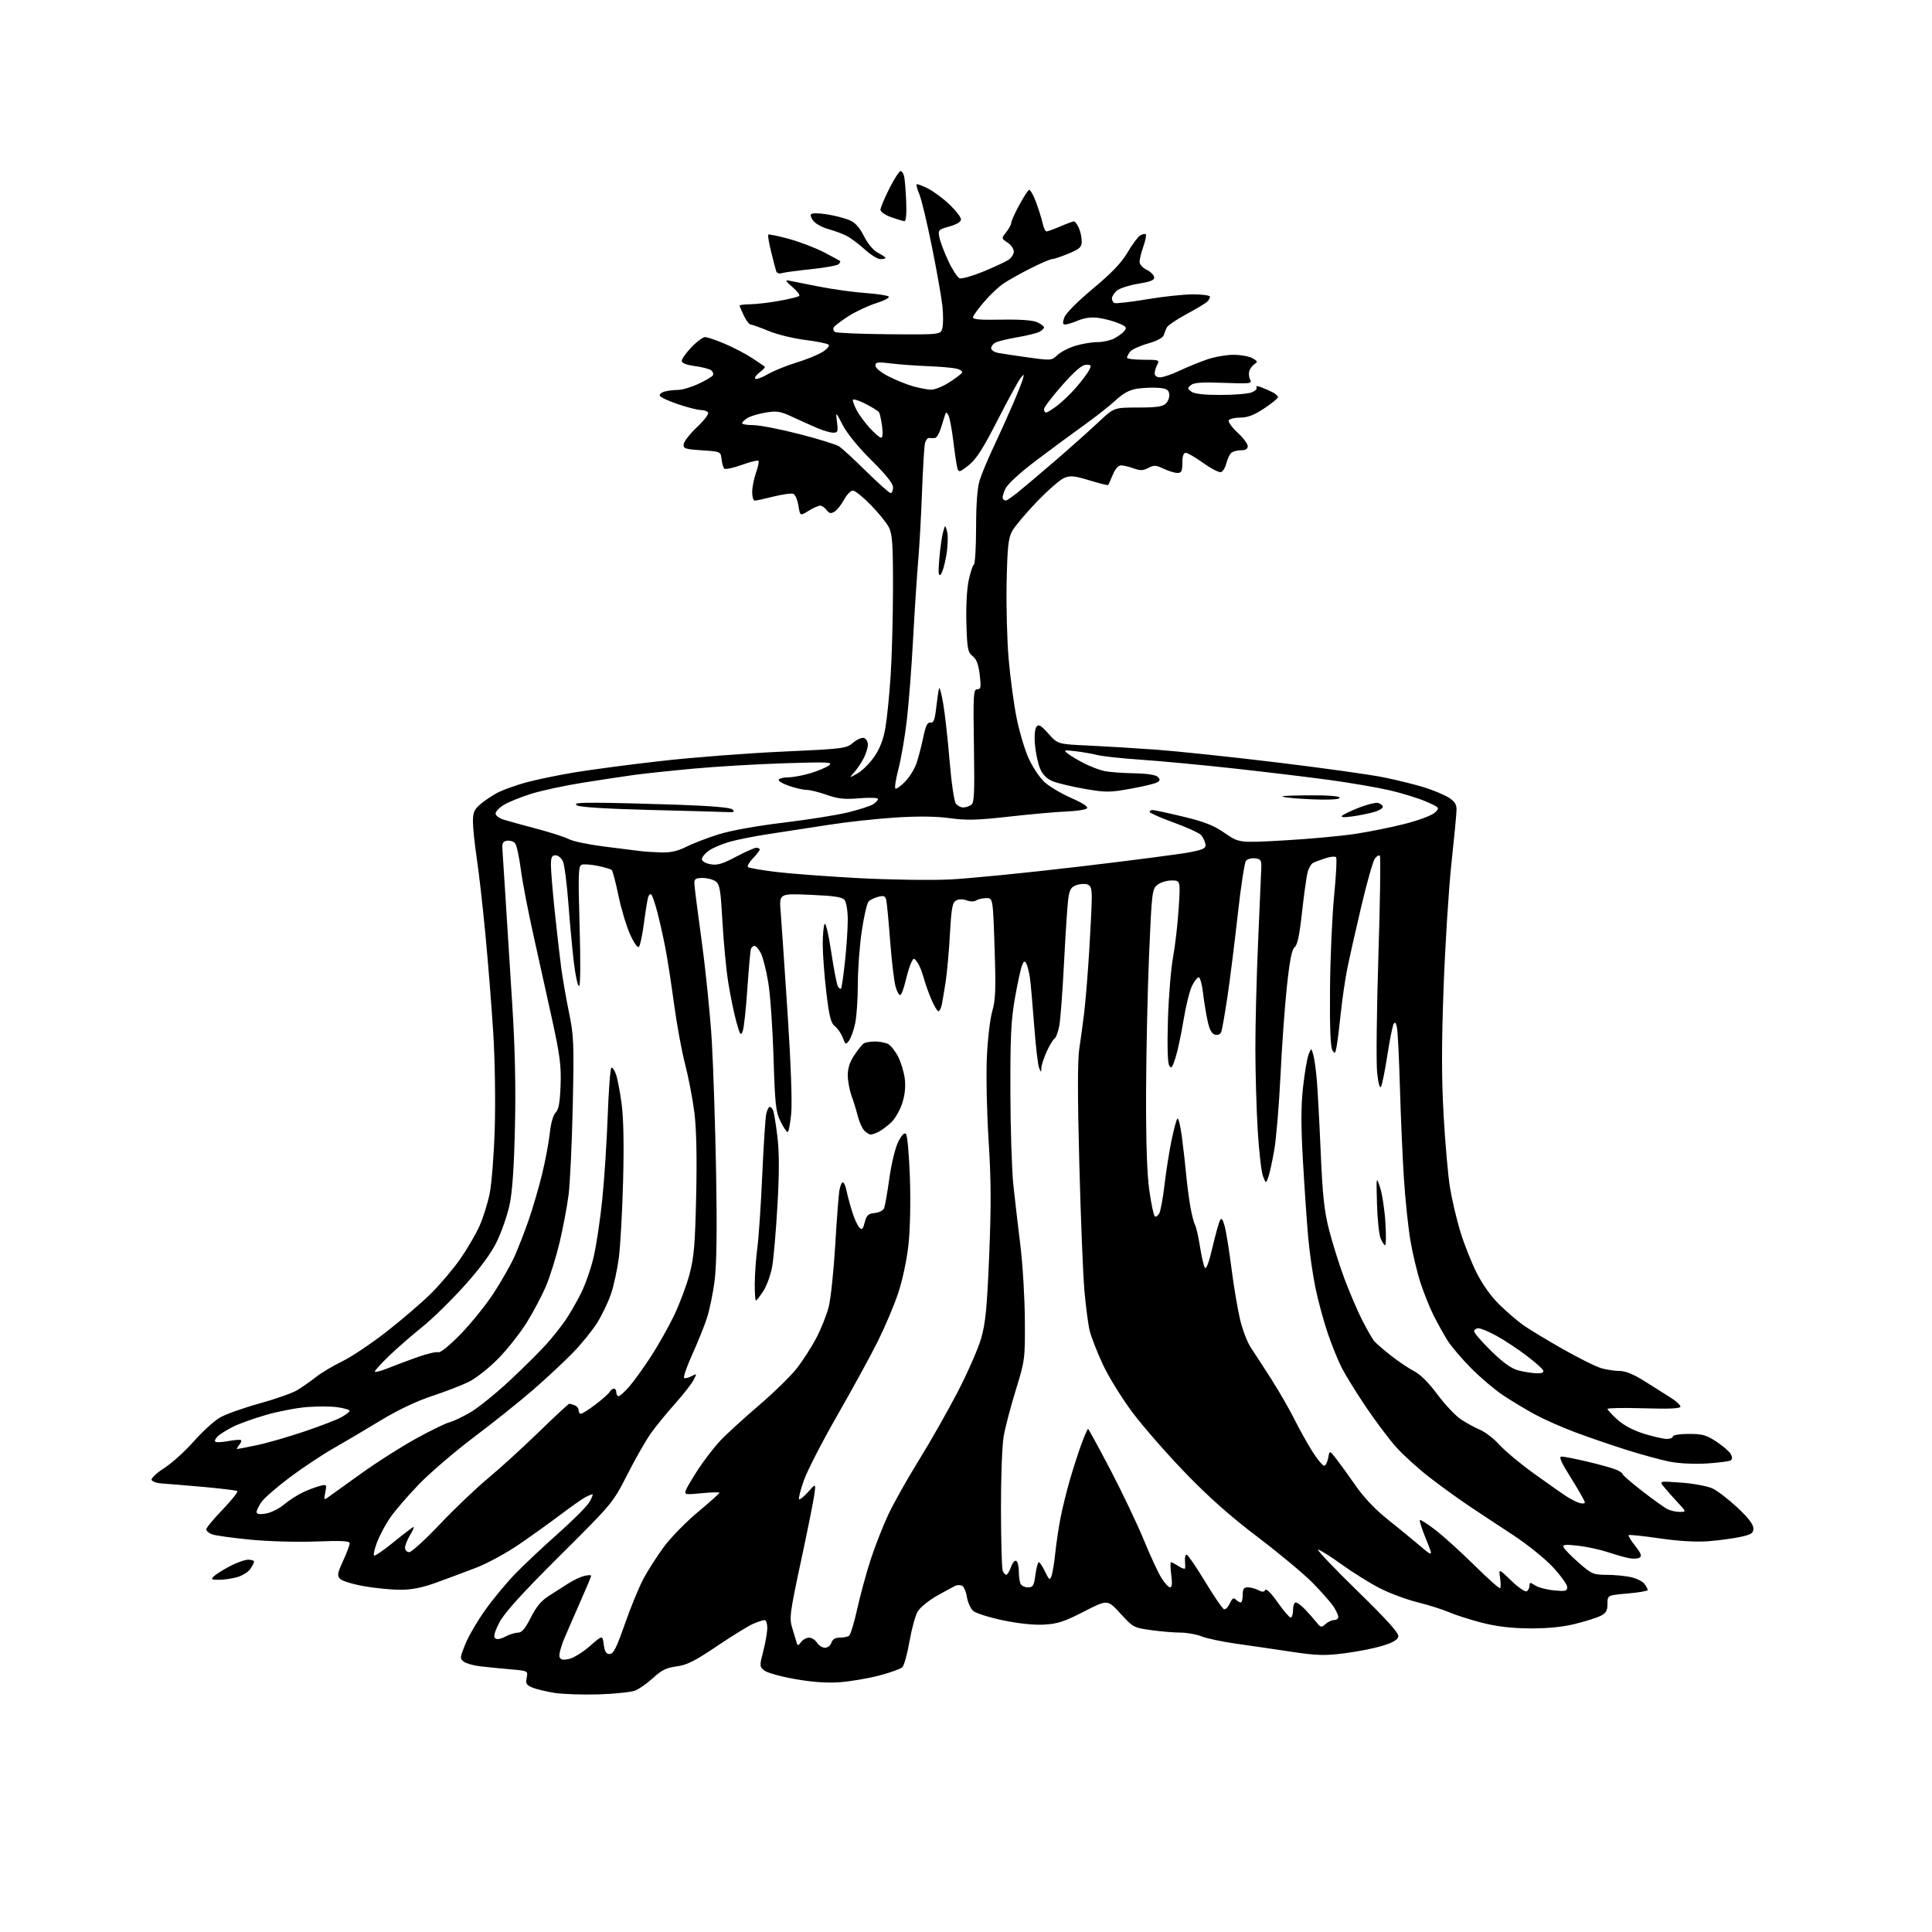 <?xml version="1.0" encoding="UTF-8" standalone="no"?>
<svg 
  version="1.1" 
  xmlns="http://www.w3.org/2000/svg" 
  xmlns:xlink="http://www.w3.org/1999/xlink" 
  xmlns:svg="http://www.w3.org/2000/svg"
  xmlns:rdf="http://www.w3.org/1999/02/22-rdf-syntax-ns#"
  xmlns:cc="http://creativecommons.org/ns#"
  xmlns:dc="http://purl.org/dc/elements/1.1/"
  viewBox="0 0 768 768"
  width="768"
  height="768"
>
<style>svg {background-color: white; }</style>"
<path stroke="none" fill="black" fill-rule="evenodd" d="M238.00,673.54C231.68,673.73 223.80,673.47 220.50,672.96C217.20,672.44 213.22,671.49 211.66,670.85C209.26,669.86 208.90,669.25 209.36,666.94C209.91,664.19 209.91,664.19 202.71,663.56C198.74,663.22 193.40,662.68 190.83,662.38C188.26,662.08 185.37,661.26 184.41,660.55C182.75,659.35 182.79,658.95 184.99,653.53C186.27,650.36 189.89,644.18 193.04,639.78C196.18,635.38 201.62,628.86 205.13,625.28C208.63,621.70 216.22,614.58 222.00,609.46C227.78,604.34 233.31,598.77 234.31,597.08C235.30,595.38 235.83,594.00 235.49,594.00C235.15,594.00 233.89,594.52 232.68,595.16C231.48,595.80 227.12,598.86 223.00,601.97C218.88,605.08 211.43,610.42 206.46,613.83C201.49,617.25 193.84,621.43 189.46,623.12C185.08,624.81 177.90,627.50 173.50,629.08C167.72,631.17 163.70,631.97 159.00,631.95C155.43,631.94 148.94,631.30 144.59,630.52C140.24,629.75 136.03,628.46 135.22,627.65C133.95,626.37 134.09,625.49 136.38,620.48C137.82,617.33 139.00,614.19 139.00,613.51C139.00,612.54 135.93,612.37 125.56,612.77C117.93,613.06 106.57,612.73 99.31,612.02C92.26,611.33 85.49,610.38 84.25,609.91C83.01,609.43 82.00,608.54 82.00,607.93C82.00,607.31 84.96,603.74 88.57,600.00C92.18,596.26 94.77,592.98 94.32,592.71C93.87,592.44 87.88,591.71 81.00,591.09C74.12,590.47 66.73,589.86 64.58,589.73C62.42,589.60 60.47,588.95 60.26,588.28C60.04,587.61 62.28,585.51 65.25,583.61C68.22,581.72 73.49,576.96 76.96,573.04C80.43,569.13 85.12,564.84 87.39,563.52C89.65,562.20 96.67,559.69 103.00,557.94C109.33,556.20 116.08,553.83 118.00,552.69C119.92,551.55 123.30,549.20 125.50,547.47C127.70,545.73 132.43,542.90 136.00,541.18C139.57,539.45 147.45,534.19 153.50,529.49C159.55,524.79 167.56,517.92 171.29,514.22C175.02,510.52 180.33,504.25 183.09,500.27C185.84,496.29 189.24,490.44 190.64,487.27C192.05,484.10 193.85,478.35 194.64,474.50C195.44,470.65 196.35,458.95 196.67,448.50C197.00,437.70 196.74,421.30 196.07,410.50C195.41,400.05 194.01,382.39 192.94,371.26C191.88,360.13 190.33,346.52 189.50,341.02C188.68,335.52 188.00,329.03 188.00,326.60C188.00,322.87 188.49,321.76 191.13,319.54C192.86,318.09 195.96,316.04 198.03,314.98C200.10,313.93 205.03,312.17 208.97,311.07C212.92,309.98 221.63,308.17 228.33,307.05C235.02,305.94 250.62,303.88 263.00,302.48C275.38,301.08 296.93,299.42 310.89,298.79C335.47,297.67 336.38,297.55 339.16,295.21C340.74,293.89 342.70,293.05 343.51,293.37C344.33,293.68 345.00,294.87 345.00,296.02C345.00,297.16 344.27,299.54 343.38,301.30C342.49,303.06 340.81,305.59 339.63,306.93C337.50,309.35 337.50,309.35 340.90,307.43C342.77,306.37 345.76,303.39 347.54,300.80C349.77,297.57 351.15,293.98 351.96,289.30C352.61,285.56 353.55,276.20 354.05,268.50C354.55,260.80 354.97,245.14 354.98,233.70C355.00,216.57 354.72,212.34 353.39,209.70C352.51,207.94 349.26,203.91 346.18,200.75C343.09,197.59 339.87,195.00 339.03,195.00C338.19,195.00 336.60,196.65 335.50,198.67C334.40,200.68 332.69,202.82 331.69,203.42C330.28,204.26 329.60,204.12 328.58,202.75C327.87,201.79 326.71,201.00 326.01,201.00C325.31,201.00 323.23,201.93 321.39,203.07C318.05,205.14 318.05,205.14 317.38,200.98C317.02,198.70 316.10,196.59 315.34,196.30C314.58,196.01 311.06,196.50 307.52,197.38C303.98,198.27 300.62,199.00 300.04,199.00C299.47,199.00 299.00,197.48 299.00,195.63C299.00,193.77 299.68,190.32 300.51,187.97C301.34,185.61 301.78,183.45 301.49,183.15C301.19,182.86 298.18,183.61 294.80,184.83C291.41,186.05 288.31,186.70 287.90,186.27C287.49,185.85 287.01,184.15 286.83,182.50C286.50,179.51 286.46,179.50 279.00,179.00C272.21,178.55 271.53,178.31 271.79,176.50C271.94,175.40 274.34,172.37 277.10,169.76C279.86,167.15 281.85,164.56 281.50,164.01C281.16,163.45 279.87,163.00 278.64,163.00C277.40,163.00 273.29,161.95 269.50,160.68C265.72,159.40 262.46,157.88 262.27,157.30C262.08,156.73 262.95,155.98 264.21,155.64C265.47,155.30 267.85,155.02 269.50,155.00C271.15,154.99 274.81,153.91 277.63,152.59C280.45,151.28 283.03,149.76 283.37,149.22C283.70,148.67 283.42,147.78 282.74,147.23C282.06,146.67 279.14,145.91 276.25,145.52C272.83,145.06 271.00,144.34 271.00,143.45C271.00,142.70 272.73,140.27 274.85,138.04C276.96,135.82 279.41,134.00 280.28,134.00C281.15,134.00 284.71,135.21 288.18,136.69C291.66,138.17 296.52,140.71 299.00,142.35C301.48,143.99 303.72,145.51 303.99,145.73C304.25,145.95 303.36,146.98 302.00,148.00C300.64,149.02 299.84,150.17 300.22,150.55C300.60,150.93 302.84,150.13 305.20,148.76C307.57,147.40 312.65,145.33 316.50,144.16C320.35,143.00 325.02,141.10 326.88,139.96C328.79,138.78 329.88,137.50 329.38,137.02C328.90,136.56 324.68,135.70 320.00,135.12C315.32,134.54 308.80,132.93 305.50,131.55C302.20,130.18 299.02,129.04 298.44,129.02C297.85,129.01 296.61,127.41 295.69,125.47C294.76,123.52 294.00,121.72 294.00,121.47C294.00,121.21 295.91,120.98 298.25,120.95C300.59,120.92 305.77,120.31 309.77,119.59C313.77,118.88 317.34,117.99 317.71,117.63C318.07,117.26 316.83,115.64 314.94,114.04C312.40,111.89 312.02,111.23 313.50,111.53C314.60,111.76 320.00,112.83 325.50,113.91C331.00,114.99 339.32,116.15 343.99,116.48C348.67,116.81 352.85,117.45 353.29,117.89C353.73,118.33 351.49,119.52 348.30,120.52C345.11,121.52 340.17,123.83 337.32,125.66C334.47,127.48 331.82,129.48 331.44,130.10C331.06,130.72 331.28,131.56 331.94,131.96C332.60,132.37 342.32,132.78 353.54,132.87C373.95,133.03 373.95,133.03 374.61,130.42C374.97,128.98 374.98,125.07 374.63,121.73C374.28,118.38 372.42,107.84 370.50,98.31C368.58,88.77 366.33,79.33 365.49,77.33C364.66,75.33 364.16,73.51 364.39,73.28C364.62,73.05 366.65,73.80 368.91,74.95C371.17,76.11 375.04,78.99 377.51,81.35C379.98,83.72 382.00,86.35 382.00,87.20C382.00,88.18 380.32,89.21 377.41,90.03C372.99,91.26 372.84,91.43 373.43,94.41C373.77,96.11 375.37,100.32 376.98,103.76C378.59,107.21 380.60,110.29 381.44,110.61C382.28,110.94 386.46,109.76 390.73,108.01C395.00,106.25 399.51,104.17 400.75,103.38C401.99,102.60 403.00,101.07 403.00,100.00C403.00,98.93 401.88,97.31 400.51,96.42C398.02,94.79 398.02,94.79 400.01,92.26C401.11,90.87 402.00,89.20 402.00,88.54C402.00,87.89 403.38,84.81 405.06,81.70C406.75,78.58 408.52,75.80 408.99,75.51C409.46,75.22 410.73,77.34 411.80,80.24C412.88,83.13 414.07,86.96 414.46,88.75C414.84,90.54 415.54,92.00 416.00,92.00C416.46,92.00 418.93,91.10 421.50,90.00C424.07,88.90 426.51,88.00 426.92,88.00C427.34,88.00 428.20,89.15 428.84,90.55C429.48,91.95 430.00,94.34 430.00,95.86C430.00,98.26 429.30,98.92 424.73,100.82C421.83,102.02 418.90,103.00 418.21,103.00C417.52,103.00 413.74,104.62 409.81,106.60C405.88,108.58 401.05,111.27 399.08,112.58C397.11,113.89 393.60,117.17 391.29,119.88C388.97,122.58 386.94,125.35 386.79,126.03C386.57,126.98 389.27,127.23 398.05,127.07C405.49,126.93 410.56,127.30 412.30,128.09C413.78,128.77 415.00,129.68 415.00,130.13C415.00,130.57 414.18,131.37 413.18,131.90C412.18,132.44 408.24,133.41 404.43,134.06C400.62,134.72 396.71,135.66 395.75,136.16C394.79,136.66 394.00,137.67 394.00,138.41C394.00,139.15 395.24,139.99 396.75,140.28C398.26,140.57 403.66,141.39 408.73,142.09C417.80,143.35 418.01,143.34 420.36,141.13C421.68,139.89 424.91,138.23 427.54,137.44C430.17,136.65 434.07,136.00 436.21,136.00C438.35,136.00 441.35,135.35 442.87,134.57C444.40,133.78 446.23,132.43 446.95,131.57C448.07,130.22 447.74,129.79 444.60,128.48C442.60,127.64 439.04,126.69 436.70,126.37C433.87,125.99 431.15,126.33 428.60,127.39C426.49,128.28 424.16,129.00 423.43,129.00C422.41,129.00 422.33,128.35 423.07,126.22C423.65,124.57 428.29,119.89 434.46,114.74C441.91,108.53 445.82,104.44 448.19,100.39C450.01,97.27 452.27,94.23 453.20,93.64C454.14,93.05 455.16,92.82 455.46,93.13C455.77,93.44 455.34,95.61 454.51,97.97C453.68,100.32 453.00,103.07 453.00,104.07C453.00,105.07 454.23,106.48 455.74,107.20C457.24,107.92 458.61,109.23 458.78,110.10C459.02,111.34 457.63,111.93 452.43,112.79C448.77,113.40 444.92,114.66 443.89,115.60C442.85,116.54 442.00,117.89 442.00,118.60C442.00,119.30 442.41,120.14 442.91,120.44C443.41,120.75 449.15,120.11 455.66,119.01C462.17,117.91 470.54,117.01 474.25,117.01C477.96,117.00 481.00,117.43 481.00,117.96C481.00,118.49 480.44,119.43 479.75,120.05C479.06,120.67 475.37,122.86 471.55,124.93C467.72,127.00 464.27,129.33 463.87,130.10C463.47,130.87 462.91,132.27 462.62,133.21C462.29,134.27 459.89,135.54 456.30,136.56C453.11,137.46 449.94,138.91 449.25,139.79C448.56,140.67 448.00,141.75 448.00,142.19C448.00,142.64 450.94,143.00 454.54,143.00C460.69,143.00 461.01,143.11 460.04,144.93C459.47,146.00 459.00,147.57 459.00,148.43C459.00,149.37 459.87,150.00 461.15,150.00C462.34,150.00 465.80,148.82 468.84,147.38C471.89,145.94 476.84,143.91 479.85,142.88C482.85,141.85 487.61,141.02 490.41,141.04C493.21,141.05 496.58,141.67 497.90,142.40C499.87,143.49 500.04,143.89 498.83,144.62C498.01,145.10 497.05,146.32 496.68,147.32C496.31,148.32 496.43,149.93 496.94,150.88C497.80,152.50 497.06,152.59 486.44,152.19C477.90,151.86 474.60,152.08 473.41,153.07C471.96,154.28 471.98,154.51 473.60,155.70C474.78,156.56 478.70,157.00 485.13,157.00C490.49,157.00 496.05,156.55 497.50,156.00C498.94,155.45 499.84,154.55 499.50,154.00C499.09,153.34 499.76,153.34 501.51,154.00C502.95,154.55 505.00,155.47 506.07,156.04C507.13,156.60 508.00,157.44 508.00,157.89C508.00,158.35 505.53,160.36 502.52,162.36C498.52,165.01 495.95,166.00 493.07,166.00C490.90,166.00 488.82,166.48 488.46,167.06C488.10,167.65 489.65,169.83 491.90,171.91C494.16,173.99 496.00,176.44 496.00,177.35C496.00,178.50 495.13,179.00 493.12,179.00C491.54,179.00 489.78,179.57 489.20,180.26C488.63,180.95 487.84,182.78 487.45,184.34C487.06,185.89 486.15,187.39 485.42,187.67C484.69,187.95 481.52,186.34 478.38,184.09C475.24,181.84 472.07,180.00 471.34,180.00C470.44,180.00 470.00,181.33 470.00,184.00C470.00,187.31 469.66,188.00 468.03,188.00C466.95,188.00 464.48,187.25 462.55,186.32C459.51,184.87 458.69,184.83 456.48,186.01C454.44,187.10 453.27,187.14 450.64,186.19C448.84,185.53 446.58,185.00 445.63,185.00C444.57,185.00 443.29,186.46 442.34,188.75C441.49,190.81 440.66,192.64 440.50,192.81C440.34,192.98 437.00,192.15 433.07,190.95C427.05,189.12 425.48,188.97 423.00,190.00C421.39,190.67 416.49,194.94 412.12,199.50C407.74,204.05 403.34,209.29 402.34,211.14C400.82,213.93 400.45,217.40 400.15,231.50C399.95,240.85 400.32,254.57 400.96,262.00C401.60,269.43 403.02,279.94 404.11,285.37C405.19,290.79 407.35,298.02 408.89,301.43C410.44,304.83 413.23,309.05 415.10,310.80C416.97,312.55 421.77,315.42 425.76,317.18C430.46,319.25 432.68,320.72 432.06,321.34C431.52,321.88 427.80,322.44 423.79,322.59C419.78,322.75 409.57,323.66 401.10,324.62C388.49,326.04 384.25,326.16 377.60,325.24C372.18,324.49 365.04,324.41 356.00,324.98C348.57,325.45 336.65,326.75 329.50,327.87C322.35,328.99 311.77,330.62 306.00,331.48C300.23,332.35 293.03,333.77 290.02,334.63C287.01,335.49 283.30,337.08 281.77,338.16C280.25,339.25 279.00,340.76 279.00,341.52C279.00,342.31 280.47,343.19 282.39,343.54C285.10,344.05 287.11,343.47 292.54,340.59C296.26,338.62 299.91,337.00 300.65,337.00C301.39,337.00 302.00,337.31 302.00,337.70C302.00,338.08 300.80,339.65 299.32,341.18C297.85,342.72 296.95,344.28 297.32,344.66C297.70,345.03 302.68,345.91 308.39,346.60C314.10,347.29 328.84,348.40 341.14,349.06C353.44,349.72 369.76,349.97 377.42,349.61C385.07,349.25 408.26,346.95 428.96,344.50C449.65,342.06 469.49,339.47 473.04,338.77C478.61,337.66 479.45,337.20 479.16,335.49C478.97,334.40 478.20,332.81 477.45,331.96C476.69,331.12 471.79,328.87 466.54,326.96C461.29,325.06 457.00,323.16 457.00,322.75C457.00,322.34 457.53,322.00 458.18,322.00C458.83,322.00 464.27,323.17 470.26,324.61C478.79,326.65 482.40,328.07 486.86,331.15C492.56,335.08 492.56,335.08 510.53,334.07C520.41,333.51 533.17,332.34 538.88,331.46C544.59,330.59 553.59,328.76 558.88,327.39C564.20,326.01 569.37,324.04 570.44,322.98C572.36,321.08 572.32,321.03 566.94,318.66C563.95,317.34 557.45,315.33 552.50,314.18C547.55,313.03 536.75,311.18 528.50,310.05C520.25,308.93 503.16,306.87 490.52,305.48C477.88,304.09 461.36,302.53 453.81,302.02C446.26,301.51 438.37,300.67 436.29,300.15C434.21,299.63 430.25,298.94 427.50,298.62C422.83,298.08 422.63,298.15 424.50,299.60C425.60,300.46 428.52,302.19 431.00,303.46C433.48,304.72 437.05,306.09 438.95,306.50C440.84,306.91 446.11,307.31 450.66,307.39C455.86,307.48 459.40,308.00 460.21,308.81C461.24,309.84 461.21,310.25 460.02,310.99C459.21,311.49 454.46,312.63 449.46,313.53C441.10,315.04 439.63,315.04 431.13,313.58C426.05,312.70 420.32,311.33 418.41,310.53C416.04,309.54 414.46,307.94 413.45,305.53C412.63,303.58 411.73,299.40 411.43,296.24C411.12,292.88 411.34,289.88 411.96,289.00C412.86,287.74 413.64,288.17 416.77,291.65C420.50,295.81 420.50,295.81 432.50,296.36C439.10,296.67 451.25,297.40 459.50,298.00C467.75,298.60 489.31,300.87 507.42,303.06C525.53,305.24 544.71,307.92 550.04,309.01C555.38,310.10 562.61,311.88 566.12,312.98C569.63,314.07 573.96,315.87 575.75,316.97C578.15,318.45 579.00,319.69 579.00,321.74C579.00,323.26 578.09,332.82 576.99,343.00C575.89,353.18 574.49,375.37 573.86,392.33C573.02,415.24 573.02,428.35 573.86,443.33C574.48,454.42 575.62,467.39 576.40,472.14C577.18,476.90 579.03,484.76 580.51,489.61C581.99,494.47 584.90,501.83 586.99,505.97C589.36,510.68 592.79,515.45 596.14,518.71C599.09,521.57 603.30,525.19 605.50,526.75C607.70,528.31 614.73,532.57 621.13,536.21C627.53,539.86 634.50,543.32 636.63,543.91C638.76,544.51 642.04,544.99 643.93,544.99C646.23,545.00 649.53,546.37 653.93,549.16C657.54,551.44 662.19,554.37 664.25,555.67C666.31,556.97 668.00,558.53 668.00,559.14C668.00,559.92 663.73,560.12 653.50,559.82C645.52,559.58 639.00,559.69 639.00,560.07C639.00,560.46 640.77,562.37 642.94,564.32C645.46,566.60 649.27,568.62 653.54,569.94C657.21,571.07 661.29,572.00 662.61,572.00C663.92,572.00 665.00,571.55 665.00,571.00C665.00,570.44 667.78,570.00 671.33,570.00C676.74,570.00 678.34,570.45 682.35,573.11C684.93,574.82 687.49,577.04 688.03,578.05C688.69,579.29 688.65,580.10 687.91,580.56C687.31,580.93 683.05,581.47 678.45,581.75C673.58,582.06 667.45,581.76 663.79,581.04C660.33,580.36 652.55,578.24 646.50,576.33C640.45,574.42 631.23,571.25 626.00,569.29C620.77,567.33 613.58,564.13 610.00,562.18C606.42,560.23 600.80,556.84 597.50,554.65C594.20,552.45 588.48,547.61 584.80,543.88C581.11,540.16 576.94,535.27 575.52,533.03C574.11,530.79 571.64,526.38 570.04,523.23C568.44,520.08 566.03,514.10 564.67,509.94C563.32,505.79 561.50,498.14 560.63,492.94C559.76,487.75 558.61,476.75 558.08,468.50C557.54,460.25 556.83,444.05 556.50,432.50C556.16,420.95 555.64,410.19 555.33,408.58C554.92,406.48 554.55,406.06 553.98,407.08C553.55,407.86 552.42,413.45 551.49,419.50C550.55,425.55 549.43,431.15 548.99,431.95C548.50,432.84 547.91,430.75 547.44,426.45C547.02,422.63 547.24,401.80 547.93,380.17C548.61,358.54 548.88,340.54 548.51,340.17C548.14,339.80 547.24,340.32 546.51,341.32C545.78,342.32 543.36,350.87 541.13,360.32C538.90,369.77 536.38,380.98 535.53,385.24C534.68,389.49 533.54,397.37 532.98,402.74C532.43,408.11 531.70,414.02 531.35,415.88C530.79,418.92 530.61,419.07 529.61,417.38C528.87,416.12 528.57,408.08 528.70,393.00C528.81,380.62 529.55,363.98 530.34,356.00C531.13,348.02 531.48,341.17 531.10,340.76C530.72,340.35 528.86,340.52 526.96,341.14C525.06,341.76 522.84,342.58 522.04,342.97C521.24,343.35 520.23,345.04 519.79,346.73C519.35,348.42 518.36,355.56 517.58,362.60C516.58,371.68 515.73,375.72 514.64,376.52C513.54,377.33 512.68,381.63 511.57,392.07C510.71,400.01 509.56,416.01 509.01,427.64C508.45,439.26 507.33,452.59 506.52,457.25C505.70,461.91 504.63,466.80 504.12,468.11C503.21,470.50 503.21,470.50 502.06,467.56C501.42,465.95 500.49,457.85 499.98,449.56C499.47,441.28 499.04,426.62 499.03,417.00C499.01,407.38 499.51,388.02 500.13,374.00C500.75,359.98 501.32,346.93 501.38,345.00C501.48,341.94 501.17,341.46 498.91,341.20C497.49,341.03 495.86,341.48 495.29,342.20C494.71,342.91 493.25,352.50 492.03,363.50C490.81,374.50 488.98,389.15 487.95,396.06C486.92,402.97 485.81,409.33 485.48,410.20C485.11,411.16 484.13,411.58 482.98,411.29C481.65,410.94 480.77,409.28 480.00,405.65C479.39,402.82 478.58,397.80 478.19,394.50C477.81,391.20 477.04,388.50 476.50,388.50C475.95,388.50 474.74,390.07 473.80,392.00C472.87,393.93 471.37,400.00 470.48,405.50C469.58,411.00 468.15,417.70 467.30,420.40C465.99,424.50 465.58,425.00 464.75,423.51C464.14,422.42 463.96,415.32 464.28,405.12C464.57,395.98 465.48,384.90 466.31,380.50C467.13,376.10 468.13,367.44 468.53,361.25C469.26,350.00 469.26,350.00 465.74,350.00C463.80,350.00 461.25,350.79 460.05,351.76C457.99,353.43 457.83,354.73 456.78,379.51C456.17,393.80 455.63,418.55 455.58,434.50C455.53,454.22 455.94,466.63 456.88,473.27C457.64,478.65 458.63,483.27 459.08,483.55C459.53,483.83 460.33,483.26 460.85,482.28C461.37,481.30 462.30,476.23 462.91,471.00C463.52,465.77 464.76,457.90 465.66,453.50C466.56,449.10 467.63,445.12 468.03,444.67C468.44,444.21 469.26,447.58 469.85,452.17C470.45,456.75 471.21,463.43 471.53,467.00C471.86,470.57 472.58,476.14 473.13,479.37C473.68,482.60 474.53,485.97 475.03,486.87C475.52,487.77 476.41,491.66 477.01,495.53C477.61,499.39 478.48,503.16 478.94,503.90C479.48,504.78 480.54,501.98 481.97,495.88C483.18,490.73 484.54,485.85 484.99,485.05C485.59,483.99 486.10,484.68 486.86,487.54C487.44,489.72 488.65,497.28 489.55,504.34C490.45,511.40 491.99,520.51 492.96,524.58C493.93,528.66 495.86,533.68 497.26,535.75C498.65,537.81 502.32,543.47 505.42,548.32C508.51,553.17 512.65,560.37 514.62,564.32C516.59,568.27 519.84,574.08 521.85,577.24C523.86,580.40 525.95,582.84 526.50,582.66C527.05,582.48 527.73,581.02 528.01,579.42C528.52,576.50 528.52,576.50 531.25,580.00C532.75,581.93 536.23,586.74 538.98,590.70C542.05,595.13 546.78,600.12 551.24,603.67C555.23,606.84 561.04,611.59 564.14,614.23C569.79,619.01 569.79,619.01 566.88,611.86C565.27,607.92 564.17,604.50 564.42,604.25C564.67,603.99 567.49,605.80 570.69,608.26C573.88,610.72 580.85,617.04 586.16,622.29C591.47,627.54 596.05,631.61 596.33,631.33C596.62,631.05 596.60,629.17 596.30,627.16C595.75,623.50 595.75,623.50 600.78,628.37C603.54,631.05 606.30,632.93 606.90,632.56C607.51,632.19 608.00,631.18 608.00,630.33C608.00,628.94 608.25,628.93 610.25,630.24C611.49,631.05 614.86,631.93 617.75,632.21C622.32,632.64 623.00,632.47 623.00,630.91C623.00,629.92 620.46,626.37 617.35,623.01C614.24,619.65 607.17,613.94 601.60,610.29C596.04,606.66 588.12,601.42 584.00,598.66C579.88,595.91 572.83,590.82 568.35,587.35C563.87,583.89 557.87,578.45 555.02,575.28C552.17,572.10 546.71,564.83 542.88,559.13C539.05,553.43 534.74,546.46 533.31,543.63C531.88,540.81 529.40,534.67 527.81,530.00C526.21,525.33 524.03,517.32 522.97,512.21C521.90,507.11 520.59,498.11 520.06,492.21C519.53,486.32 518.58,472.73 517.97,462.00C517.13,447.47 517.13,439.86 517.98,432.16C518.61,426.47 519.60,420.62 520.19,419.16C521.25,416.50 521.25,416.50 522.04,419.26C522.48,420.77 523.11,425.27 523.45,429.26C523.79,433.24 524.49,446.18 525.00,458.00C525.74,475.27 526.40,481.37 528.35,489.00C529.68,494.23 532.45,503.00 534.51,508.50C536.57,514.00 539.76,521.42 541.60,525.00C543.44,528.58 545.52,532.20 546.22,533.05C546.93,533.91 549.94,536.53 552.93,538.88C555.92,541.22 560.09,544.02 562.19,545.10C564.59,546.32 568.04,549.78 571.40,554.32C574.35,558.31 578.57,562.77 580.77,564.23C582.97,565.69 586.41,567.56 588.41,568.40C590.40,569.23 593.88,571.93 596.12,574.40C598.36,576.86 604.46,581.95 609.68,585.69C614.89,589.44 620.58,593.45 622.32,594.60C624.07,595.76 626.51,597.03 627.75,597.42C628.99,597.81 630.00,597.72 630.00,597.22C630.00,596.72 627.56,592.41 624.57,587.65C620.42,581.04 619.53,579.00 620.82,579.01C621.74,579.01 626.33,579.92 631.00,581.02C635.67,582.13 640.74,583.53 642.25,584.14C643.76,584.74 645.00,585.57 645.00,585.96C645.00,586.35 648.49,589.38 652.75,592.68C657.01,595.98 661.48,599.20 662.68,599.84C663.89,600.48 666.11,601.00 667.64,601.00C670.41,601.00 670.41,601.00 666.92,597.25C665.00,595.19 662.55,592.42 661.47,591.10C659.50,588.71 659.50,588.71 668.38,589.37C673.27,589.73 678.86,590.79 680.81,591.71C682.75,592.64 687.19,596.06 690.67,599.31C694.90,603.26 697.00,605.99 697.00,607.53C697.00,609.50 696.24,610.00 691.75,610.96C688.86,611.59 683.12,612.35 679.00,612.67C674.21,613.03 667.24,612.62 659.69,611.52C653.19,610.57 647.67,610.00 647.42,610.24C647.18,610.49 648.34,612.41 650.02,614.52C652.31,617.41 652.74,618.55 651.78,619.17C651.08,619.63 649.15,619.73 647.50,619.39C645.85,619.06 642.02,617.97 639.00,616.97C635.98,615.97 630.68,614.83 627.23,614.44C622.09,613.86 621.07,613.99 621.58,615.12C621.92,615.88 624.63,618.64 627.61,621.25C632.71,625.72 633.36,626.00 638.76,626.02C641.92,626.04 646.29,626.46 648.47,626.97C650.66,627.48 653.02,628.68 653.72,629.64C654.43,630.60 655.00,631.69 655.00,632.06C655.00,632.44 651.40,633.06 647.00,633.44C639.00,634.14 639.00,634.14 639.00,637.54C639.00,640.26 638.44,641.23 636.25,642.34C634.74,643.10 630.12,644.55 626.00,645.56C620.96,646.79 615.05,647.36 608.00,647.31C600.69,647.25 594.92,646.56 589.00,645.04C584.33,643.83 578.52,641.98 576.09,640.91C573.66,639.84 568.05,638.07 563.61,636.96C559.17,635.86 552.38,633.34 548.52,631.36C544.66,629.39 537.82,625.12 533.33,621.89C528.84,618.65 524.62,616.00 523.96,616.00C523.30,616.00 530.28,623.35 539.48,632.32C551.51,644.06 556.11,649.18 555.85,650.53C555.60,651.86 553.71,652.96 549.50,654.24C546.21,655.25 539.40,656.59 534.36,657.22C526.56,658.21 523.46,658.12 513.35,656.60C506.83,655.62 497.00,654.18 491.50,653.41C486.00,652.64 479.80,651.33 477.73,650.51C475.66,649.68 471.83,648.99 469.23,648.98C466.63,648.97 461.35,648.53 457.50,647.99C450.70,647.06 450.35,646.86 445.39,641.41C440.28,635.80 440.28,635.80 430.89,640.62C423.09,644.63 420.40,645.51 415.00,645.81C410.92,646.03 404.81,645.39 398.58,644.08C393.12,642.93 387.82,641.24 386.81,640.33C385.80,639.41 384.69,636.90 384.34,634.75C384.00,632.59 383.11,630.59 382.36,630.31C381.61,630.02 380.44,630.05 379.75,630.38C379.06,630.70 375.80,632.48 372.50,634.33C369.20,636.18 365.73,639.01 364.80,640.61C363.86,642.21 362.39,647.56 361.53,652.49C360.67,657.43 359.40,662.03 358.72,662.71C358.03,663.40 353.87,664.90 349.48,666.05C345.09,667.20 338.08,668.39 333.91,668.70C328.75,669.08 323.03,668.69 316.06,667.46C310.42,666.47 304.91,664.94 303.82,664.05C301.90,662.50 301.89,662.23 303.42,656.33C304.29,652.96 305.00,648.81 305.00,647.11C305.00,645.40 304.54,644.00 303.97,644.00C303.40,644.00 301.41,644.64 299.54,645.42C297.67,646.20 291.18,650.19 285.12,654.28C276.25,660.28 273.11,661.86 268.99,662.41C264.93,662.95 262.97,663.90 259.62,667.00C257.29,669.15 254.06,671.42 252.44,672.04C250.82,672.67 244.32,673.34 238.00,673.54zM226.24,659.45C228.02,659.06 231.73,656.76 234.49,654.34C239.50,649.95 239.50,649.95 240.00,653.72C240.38,656.56 240.96,657.50 242.36,657.50C243.84,657.50 245.08,655.04 248.41,645.50C250.72,638.90 254.05,630.80 255.82,627.50C257.59,624.20 261.23,618.53 263.91,614.89C266.59,611.25 272.66,605.04 277.39,601.09C282.13,597.14 286.00,593.67 286.00,593.39C286.00,593.11 282.84,593.19 278.98,593.57C272.39,594.22 272.00,594.15 272.64,592.38C273.02,591.35 275.24,587.58 277.59,584.00C279.93,580.42 283.80,575.41 286.17,572.85C288.55,570.30 295.40,564.02 301.39,558.91C307.38,553.80 314.24,547.11 316.64,544.06C319.04,541.00 322.58,535.52 324.49,531.88C326.41,528.23 328.64,522.61 329.45,519.38C330.26,516.14 331.41,505.18 332.01,495.00C332.61,484.82 333.36,475.04 333.66,473.25C333.97,471.46 334.59,470.00 335.03,470.00C335.48,470.00 336.13,471.46 336.49,473.25C336.85,475.04 337.84,478.75 338.69,481.50C339.54,484.25 340.83,487.13 341.55,487.90C342.66,489.07 343.00,488.76 343.74,485.90C344.47,483.06 345.13,482.45 347.72,482.19C349.49,482.02 351.11,481.17 351.47,480.21C351.82,479.29 352.77,473.90 353.56,468.22C354.38,462.40 355.92,456.13 357.09,453.83C358.45,451.17 359.50,450.10 360.14,450.74C360.69,451.29 361.38,459.10 361.70,468.11C362.03,477.83 361.80,488.73 361.12,494.88C360.46,500.89 358.74,508.97 357.03,514.07C355.41,518.92 351.77,527.52 348.94,533.19C346.12,538.86 338.88,552.08 332.87,562.58C326.85,573.07 320.84,584.75 319.52,588.55C318.19,592.34 317.35,595.68 317.64,595.97C317.93,596.26 319.55,594.95 321.24,593.06C324.31,589.62 324.31,589.62 323.72,594.06C323.40,596.50 320.99,608.48 318.38,620.68C313.97,641.28 313.72,643.16 314.93,647.18C315.65,649.55 316.44,652.17 316.69,653.00C317.07,654.27 317.34,654.23 318.43,652.75C319.14,651.79 320.58,651.00 321.62,651.00C322.66,651.00 324.08,651.90 324.77,653.00C325.45,654.10 326.88,655.00 327.94,655.00C329.00,655.00 330.15,654.10 330.50,653.00C330.92,651.66 332.02,650.99 333.82,650.98C335.29,650.98 336.96,650.64 337.53,650.23C338.09,649.83 339.56,645.00 340.78,639.50C342.00,634.00 344.39,625.23 346.09,620.00C347.79,614.77 350.91,606.79 353.03,602.25C355.14,597.71 360.57,588.03 365.09,580.75C369.61,573.46 376.59,561.20 380.59,553.50C384.60,545.80 388.84,536.12 390.03,532.00C391.78,525.86 392.36,519.86 393.22,499.00C394.03,479.46 393.98,468.82 392.99,453.50C392.29,442.50 391.97,427.65 392.28,420.50C392.59,413.35 393.56,405.02 394.43,402.00C395.76,397.41 395.91,393.24 395.36,376.75C394.70,357.00 394.70,357.00 392.10,357.02C390.67,357.02 388.86,357.43 388.08,357.93C387.25,358.46 385.69,358.45 384.27,357.91C382.80,357.35 381.18,357.37 380.09,357.95C378.59,358.75 378.20,360.87 377.62,371.20C377.24,377.97 376.49,386.43 375.95,390.00C375.41,393.57 374.71,397.74 374.40,399.25C374.09,400.76 373.48,402.00 373.04,402.00C372.61,402.00 371.33,399.86 370.22,397.25C369.10,394.64 367.70,390.69 367.11,388.47C366.52,386.25 365.42,383.58 364.65,382.54C363.29,380.68 363.24,380.68 362.26,382.57C361.71,383.63 360.71,386.86 360.03,389.75C359.35,392.64 358.42,395.24 357.95,395.53C357.49,395.82 356.62,394.35 356.03,392.28C355.43,390.20 354.47,382.20 353.88,374.50C353.30,366.80 352.61,359.44 352.36,358.15C351.98,356.16 351.50,355.91 349.21,356.47C347.72,356.83 345.97,357.66 345.31,358.32C344.66,358.97 343.42,364.28 342.56,370.13C341.70,375.97 341.00,385.51 341.00,391.33C341.00,397.14 340.52,404.12 339.94,406.84C339.36,409.56 338.27,412.62 337.52,413.64C336.23,415.39 336.08,415.33 335.02,412.50C334.40,410.85 333.00,408.81 331.90,407.96C330.28,406.71 329.64,404.18 328.48,394.46C327.70,387.88 327.06,379.35 327.05,375.50C327.04,371.65 327.38,367.95 327.81,367.28C328.24,366.60 329.40,371.53 330.43,378.45C331.45,385.26 332.65,391.43 333.09,392.14C333.53,392.86 334.09,393.23 334.34,392.97C334.58,392.71 335.28,387.87 335.89,382.21C336.50,376.55 337.00,369.10 337.00,365.65C337.00,362.14 336.45,358.69 335.75,357.80C334.78,356.58 331.75,356.11 322.12,355.70C309.74,355.18 309.74,355.18 310.32,362.34C310.63,366.28 311.86,384.30 313.05,402.38C314.38,422.54 314.94,438.11 314.52,442.63C314.14,446.68 313.50,450.00 313.09,450.00C312.69,450.00 311.41,448.09 310.25,445.75C308.39,442.00 308.07,439.04 307.50,420.50C307.15,408.95 306.21,395.53 305.42,390.68C304.62,385.82 303.29,380.53 302.46,378.93C301.63,377.32 300.50,376.00 299.94,376.00C299.39,376.00 298.74,376.56 298.50,377.25C298.27,377.94 297.63,385.03 297.09,393.00C296.56,400.98 295.73,408.56 295.25,409.85C294.49,411.92 294.18,411.47 292.70,406.15C291.78,402.82 290.35,395.92 289.53,390.80C288.70,385.69 287.66,374.81 287.20,366.62C286.49,353.80 286.12,351.56 284.50,350.37C283.46,349.62 281.13,349.00 279.31,349.00C276.69,349.00 276.00,349.41 276.00,350.95C276.00,352.03 277.32,362.49 278.94,374.20C280.55,385.92 282.36,403.82 282.96,414.00C283.56,424.18 284.32,447.57 284.66,466.00C285.07,489.00 284.89,502.44 284.09,508.89C283.45,514.06 282.02,520.98 280.91,524.27C279.80,527.56 277.14,534.13 274.99,538.87C272.85,543.62 271.50,547.64 271.99,547.81C272.48,547.99 273.84,547.62 275.01,547.00C277.06,545.90 277.08,545.94 275.64,548.68C274.82,550.23 271.53,554.43 268.32,558.02C265.12,561.61 260.88,566.78 258.90,569.52C256.92,572.26 252.67,579.67 249.45,586.00C243.59,597.50 243.59,597.50 222.48,618.50C207.46,633.45 200.57,641.04 198.58,644.84C196.72,648.38 196.11,650.51 196.77,651.17C197.44,651.84 198.80,651.64 200.84,650.59C202.52,649.71 204.82,649.00 205.94,649.00C207.42,649.00 208.79,647.38 211.00,643.01C213.17,638.69 215.21,636.26 218.26,634.34C220.59,632.87 224.07,630.64 226.00,629.39C227.93,628.15 230.74,626.82 232.25,626.45C233.76,626.09 235.00,626.05 235.00,626.38C235.00,626.70 233.15,631.14 230.89,636.23C228.63,641.33 225.68,648.13 224.32,651.34C222.96,654.54 222.11,657.84 222.42,658.67C222.85,659.79 223.81,659.98 226.24,659.45zM526.90,645.59C527.87,644.72 529.41,644.00 530.33,644.00C531.25,644.00 532.00,643.44 531.99,642.75C531.99,642.06 531.13,640.20 530.08,638.60C529.03,637.01 525.32,632.80 521.83,629.24C518.35,625.69 508.52,617.50 500.00,611.04C489.17,602.83 480.52,595.17 471.29,585.61C464.02,578.09 454.61,567.33 450.37,561.72C446.13,556.10 440.77,547.45 438.45,542.50C436.14,537.55 433.75,531.44 433.15,528.93C432.55,526.42 431.61,519.22 431.06,512.93C430.52,506.64 429.60,483.95 429.04,462.50C428.34,436.18 428.33,421.39 429.02,417.00C429.57,413.43 430.46,406.90 430.99,402.50C431.52,398.10 432.42,387.07 432.98,378.00C433.54,368.93 434.00,359.39 434.00,356.82C434.00,353.12 433.61,352.01 432.13,351.54C431.10,351.22 429.13,351.38 427.73,351.91C425.66,352.70 425.10,353.73 424.60,357.69C424.27,360.33 423.53,371.73 422.95,383.00C422.38,394.27 421.53,405.47 421.07,407.87C420.60,410.28 419.75,412.54 419.16,412.90C418.58,413.26 417.19,415.57 416.07,418.03C414.96,420.49 414.01,423.40 413.96,424.50C413.88,426.44 413.85,426.44 413.03,424.42C412.57,423.27 411.69,415.62 411.08,407.42C410.47,399.21 409.71,390.70 409.38,388.50C409.05,386.30 408.41,383.82 407.96,383.00C407.30,381.80 406.95,382.00 406.20,384.00C405.68,385.38 404.42,391.23 403.41,397.00C401.91,405.53 401.58,412.48 401.64,434.00C401.68,448.57 402.21,465.23 402.82,471.00C403.43,476.77 404.69,487.57 405.61,495.00C406.53,502.43 407.33,515.70 407.39,524.50C407.50,540.26 407.44,540.68 403.81,552.50C401.77,559.10 399.60,567.39 398.98,570.93C398.35,574.52 397.87,587.35 397.90,600.03C397.93,612.50 398.23,623.44 398.58,624.35C398.93,625.26 399.57,626.00 400.01,626.00C400.45,626.00 401.29,624.62 401.88,622.92C402.47,621.23 403.41,620.14 403.97,620.48C404.54,620.83 405.00,622.63 405.00,624.48C405.00,626.32 405.27,628.55 405.61,629.42C405.94,630.29 407.28,631.00 408.57,631.00C410.65,631.00 411.01,630.40 411.59,626.00C411.96,623.25 412.57,621.00 412.94,621.00C413.32,621.00 414.44,622.69 415.43,624.75C417.03,628.07 417.32,628.27 417.99,626.50C418.40,625.40 419.06,621.35 419.47,617.50C419.87,613.65 420.81,607.35 421.55,603.50C422.29,599.65 424.01,592.66 425.38,587.97C426.75,583.28 428.83,576.86 430.00,573.72C431.18,570.57 432.31,568.00 432.51,568.00C432.72,568.00 436.72,575.34 441.42,584.31C446.11,593.28 452.06,605.77 454.64,612.06C457.22,618.35 460.39,625.19 461.68,627.25C462.97,629.31 464.53,631.00 465.14,631.00C465.90,631.00 466.05,629.41 465.59,626.00C465.23,623.25 465.19,621.00 465.50,621.00C465.81,621.00 467.18,621.73 468.54,622.62C469.89,623.50 471.05,623.84 471.11,623.37C471.17,622.89 471.14,621.49 471.04,620.25C470.94,619.01 471.24,618.00 471.71,618.00C472.18,618.00 475.48,622.81 479.03,628.69C482.59,634.56 485.98,639.53 486.58,639.71C487.17,639.90 488.20,638.85 488.88,637.37C489.80,635.35 490.38,634.98 491.25,635.85C491.88,636.48 492.76,637.00 493.20,637.00C493.64,637.00 494.00,635.65 494.00,634.00C494.00,631.63 494.44,631.00 496.07,631.00C497.20,631.00 499.06,631.50 500.19,632.10C501.71,632.91 502.44,632.91 502.96,632.07C503.39,631.37 505.31,633.28 507.89,636.97C510.22,640.28 512.55,643.00 513.06,643.00C513.58,643.00 514.00,641.65 514.00,640.00C514.00,638.35 514.48,637.00 515.08,637.00C515.67,637.00 517.36,638.26 518.83,639.81C520.30,641.35 522.32,643.64 523.32,644.90C525.00,647.01 525.28,647.06 526.90,645.59zM87.04,627.99C84.02,628.00 83.76,627.82 85.04,626.58C85.84,625.80 88.70,624.00 91.40,622.58C94.09,621.16 97.36,620.00 98.65,620.00C99.94,620.00 101.00,620.35 101.00,620.78C101.00,621.21 100.31,622.54 99.47,623.74C98.63,624.94 96.27,626.39 94.22,626.96C92.17,627.52 88.94,627.99 87.04,627.99zM156.55,612.96C160.56,609.68 164.10,607.00 164.41,607.00C164.72,607.00 164.08,608.46 162.99,610.25C161.90,612.04 161.01,614.29 161.00,615.25C161.00,616.22 161.75,617.00 162.68,617.00C163.60,617.00 169.09,612.00 174.86,605.90C180.64,599.79 189.22,591.61 193.93,587.70C198.64,583.80 207.73,575.52 214.13,569.30C220.52,563.09 226.00,558.00 226.30,558.00C226.59,558.00 227.55,558.27 228.42,558.61C229.29,558.94 230.00,559.84 230.00,560.61C230.00,561.37 230.42,562.00 230.92,562.00C231.43,562.00 234.02,560.36 236.67,558.35C239.33,556.34 241.86,554.09 242.30,553.35C242.74,552.61 243.53,552.00 244.05,552.00C244.57,552.00 245.00,552.67 245.00,553.50C245.00,554.33 245.40,555.00 245.90,555.00C246.39,555.00 248.27,553.32 250.07,551.27C251.87,549.21 255.75,543.86 258.67,539.36C261.60,534.87 265.79,527.44 267.99,522.85C270.18,518.26 272.94,510.90 274.10,506.50C275.88,499.82 276.31,494.66 276.74,475.27C277.08,459.91 276.84,448.72 276.03,442.27C275.35,436.90 273.69,428.23 272.33,423.00C270.97,417.77 268.99,406.98 267.93,399.00C266.86,391.02 265.29,380.90 264.43,376.50C263.57,372.10 262.15,365.80 261.28,362.50C260.41,359.20 259.36,356.12 258.95,355.65C258.54,355.18 257.95,355.63 257.65,356.65C257.34,357.67 256.59,362.32 255.98,367.00C255.36,371.68 254.46,375.90 253.98,376.40C253.47,376.92 251.99,374.82 250.46,371.40C249.00,368.15 246.92,361.23 245.84,356.00C244.76,350.77 243.56,346.21 243.19,345.86C242.81,345.50 240.29,344.75 237.60,344.19C234.90,343.64 232.02,343.44 231.20,343.75C229.90,344.25 229.80,347.48 230.40,368.16C230.82,382.54 230.74,392.00 230.18,392.00C229.67,392.00 228.75,387.84 228.14,382.75C227.52,377.66 226.54,367.04 225.94,359.15C225.35,351.26 224.37,343.72 223.77,342.40C223.17,341.08 221.85,340.00 220.84,340.00C219.37,340.00 219.00,340.78 219.00,343.89C219.00,346.03 219.68,354.25 220.50,362.14C221.33,370.04 222.48,380.10 223.06,384.50C223.65,388.90 225.05,397.00 226.19,402.50C228.09,411.67 228.21,414.73 227.68,439.50C227.36,454.35 226.61,470.32 226.01,475.00C225.41,479.68 223.81,488.16 222.46,493.86C221.10,499.55 218.68,507.33 217.08,511.14C215.48,514.95 212.01,521.52 209.38,525.75C206.74,529.97 201.64,536.42 198.04,540.08C194.45,543.74 189.25,547.85 186.50,549.23C183.75,550.60 177.11,553.17 171.73,554.95C165.49,557.01 158.09,560.53 151.23,564.70C145.33,568.28 136.90,573.27 132.50,575.77C128.10,578.27 120.35,583.43 115.27,587.22C110.20,591.02 105.14,595.40 104.02,596.97C102.91,598.53 102.00,600.36 102.00,601.04C102.00,601.89 103.11,602.08 105.67,601.67C107.69,601.34 110.96,599.71 112.92,598.06C114.89,596.40 118.30,594.21 120.50,593.19C122.70,592.17 125.73,591.03 127.23,590.66C129.86,590.00 129.93,590.08 129.31,593.22C128.68,596.35 128.73,596.42 130.69,594.99C131.81,594.17 137.76,589.90 143.91,585.50C150.06,581.10 159.79,574.92 165.54,571.77C171.29,568.62 177.23,565.73 178.73,565.35C180.23,564.98 183.99,563.19 187.08,561.37C190.17,559.56 197.23,553.85 202.76,548.68C208.29,543.51 214.83,537.01 217.29,534.23C219.76,531.46 223.12,527.23 224.76,524.84C226.39,522.45 229.15,517.68 230.89,514.23C232.63,510.79 234.91,504.26 235.97,499.73C237.03,495.21 238.57,484.98 239.39,477.00C240.22,469.02 241.19,454.06 241.57,443.73C241.94,433.41 242.60,424.75 243.02,424.48C243.45,424.22 244.29,425.38 244.87,427.07C245.46,428.76 246.47,434.04 247.11,438.82C247.87,444.49 248.07,455.13 247.69,469.50C247.37,481.60 246.61,495.30 246.00,499.95C245.39,504.59 243.99,511.07 242.89,514.33C241.79,517.60 239.29,522.80 237.35,525.89C235.40,528.97 231.04,534.35 227.65,537.82C224.27,541.30 217.22,547.86 212.00,552.41C206.78,556.95 196.20,565.41 188.50,571.21C180.80,577.01 170.87,585.52 166.43,590.13C161.99,594.73 156.86,600.71 155.02,603.41C153.19,606.10 150.88,610.44 149.89,613.04C148.91,615.64 148.36,618.02 148.68,618.34C148.99,618.66 152.54,616.24 156.55,612.96zM94.31,576.00C94.62,576.00 98.16,575.31 102.18,574.46C106.21,573.62 114.71,571.16 121.08,569.01C127.45,566.86 134.09,564.29 135.83,563.30C137.57,562.31 138.99,561.19 138.99,560.81C139.00,560.43 136.91,559.81 134.35,559.42C131.79,559.04 126.28,558.99 122.10,559.32C117.92,559.64 110.53,561.06 105.68,562.47C100.83,563.88 94.98,565.98 92.68,567.13C90.38,568.29 87.72,569.92 86.77,570.75C85.82,571.58 85.25,572.60 85.50,573.01C85.76,573.42 88.07,573.35 90.65,572.87C93.22,572.39 95.55,572.21 95.81,572.48C96.07,572.74 95.72,573.64 95.02,574.48C94.32,575.31 94.01,576.00 94.31,576.00zM154.25,543.87C157.14,542.71 162.51,540.70 166.20,539.39C169.88,538.09 173.50,537.26 174.25,537.54C175.04,537.84 178.73,534.83 183.16,530.28C187.32,526.00 193.22,518.67 196.27,513.99C199.32,509.31 203.03,502.79 204.51,499.49C205.99,496.20 208.53,489.68 210.15,485.00C211.77,480.32 214.16,472.17 215.46,466.87C216.75,461.58 218.14,454.24 218.53,450.57C218.96,446.55 219.89,443.25 220.87,442.27C222.08,441.07 222.59,438.27 222.84,431.46C223.13,423.75 222.59,419.54 219.50,405.38C217.47,396.10 214.10,380.85 212.00,371.50C209.90,362.15 207.66,350.46 207.02,345.52C206.38,340.58 205.37,335.95 204.77,335.22C204.17,334.50 202.74,334.04 201.59,334.20C199.94,334.44 199.55,335.14 199.71,337.50C199.83,339.15 200.39,347.93 200.96,357.00C201.53,366.07 202.72,384.98 203.61,399.00C204.73,416.54 205.07,431.84 204.70,448.00C204.34,464.12 203.66,473.86 202.55,479.00C201.65,483.12 199.40,489.65 197.53,493.50C195.26,498.18 190.98,504.01 184.62,511.09C179.38,516.92 171.82,524.32 167.80,527.53C163.79,530.74 157.91,535.86 154.75,538.90C151.59,541.95 149.00,544.78 149.00,545.20C149.00,545.63 151.36,545.02 154.25,543.87zM610.72,545.90C612.92,545.97 613.78,545.61 613.43,544.75C613.16,544.06 610.11,541.37 606.66,538.77C603.21,536.17 597.94,532.69 594.94,531.04C591.95,529.39 588.71,528.03 587.75,528.02C586.79,528.01 586.00,528.55 586.00,529.21C586.00,529.88 589.05,533.41 592.78,537.06C597.49,541.67 600.78,544.02 603.53,544.75C605.72,545.32 608.95,545.84 610.72,545.90zM300.49,517.00C300.22,517.00 300.01,513.96 300.03,510.25C300.05,506.54 300.51,500.12 301.06,496.00C301.61,491.88 302.49,478.82 303.01,467.00C303.54,455.18 304.25,444.26 304.60,442.75C304.95,441.24 305.58,440.00 306.01,440.00C306.44,440.00 307.05,440.69 307.38,441.54C307.70,442.39 308.45,447.02 309.03,451.84C309.78,458.01 309.79,466.08 309.05,479.13C308.47,489.32 307.52,500.32 306.93,503.58C306.34,506.83 304.76,511.19 303.42,513.25C302.07,515.31 300.75,517.00 300.49,517.00zM550.62,495.00C550.25,495.00 549.44,493.76 548.81,492.25C548.19,490.74 547.54,484.55 547.37,478.50C547.07,467.52 547.08,467.51 548.59,472.00C549.42,474.48 550.37,480.66 550.70,485.75C551.03,490.84 550.99,495.00 550.62,495.00zM346.14,451.00C345.59,451.00 344.45,450.30 343.60,449.45C342.75,448.61 341.58,446.02 340.99,443.70C340.41,441.39 339.27,437.68 338.46,435.47C337.66,433.25 337.00,429.60 337.00,427.36C337.00,424.61 337.86,422.01 339.63,419.39C341.07,417.25 342.76,415.17 343.38,414.77C343.99,414.36 345.99,414.02 347.82,414.02C349.64,414.01 352.00,414.47 353.06,415.03C354.12,415.60 355.92,417.88 357.05,420.10C358.18,422.32 359.37,426.30 359.68,428.94C360.05,432.11 359.69,435.43 358.60,438.71C357.69,441.44 355.72,444.82 354.22,446.22C352.73,447.61 350.52,449.26 349.32,449.88C348.11,450.50 346.68,451.00 346.14,451.00zM262.78,338.85C266.59,338.96 269.39,338.33 272.78,336.62C275.38,335.31 281.12,333.09 285.55,331.70C290.43,330.16 300.66,328.31 311.55,327.00C321.42,325.81 333.02,323.96 337.33,322.88C341.64,321.80 346.02,320.38 347.08,319.72C348.14,319.06 349.00,318.11 349.00,317.61C349.00,317.10 345.83,316.97 341.64,317.33C335.74,317.83 333.18,317.56 328.67,315.98C325.58,314.89 321.99,314.00 320.70,314.00C319.41,314.00 316.25,313.28 313.68,312.41C311.10,311.53 309.25,310.40 309.56,309.91C309.87,309.41 311.58,309.00 313.38,309.00C315.17,309.00 319.08,308.28 322.06,307.39C325.04,306.51 328.38,305.11 329.49,304.28C331.29,302.94 329.43,302.85 311.74,303.41C300.88,303.76 284.68,304.71 275.74,305.54C266.81,306.36 256.12,307.50 252.00,308.06C247.88,308.63 238.65,310.02 231.50,311.16C224.35,312.30 215.12,314.30 211.00,315.60C206.88,316.90 202.04,318.87 200.25,319.97C198.46,321.07 197.00,322.62 197.00,323.41C197.00,324.20 198.46,325.29 200.25,325.84C202.04,326.39 208.00,328.03 213.50,329.49C219.00,330.95 224.73,332.81 226.24,333.62C227.75,334.44 234.05,335.74 240.24,336.52C246.43,337.29 252.85,338.10 254.50,338.31C256.15,338.53 259.88,338.77 262.78,338.85zM537.50,324.55C534.29,324.99 532.86,324.89 533.50,324.27C534.05,323.74 537.06,322.30 540.18,321.07C543.30,319.84 546.64,318.98 547.60,319.16C548.55,319.35 549.50,319.99 549.69,320.58C549.89,321.18 548.36,322.16 546.28,322.77C544.20,323.37 540.25,324.17 537.50,324.55zM289.45,322.83C287.83,322.74 274.09,322.36 258.93,321.98C241.66,321.55 230.63,320.88 229.43,320.18C227.92,319.30 229.66,319.07 237.50,319.10C243.00,319.13 257.06,319.47 268.75,319.87C283.03,320.37 290.40,321.00 291.20,321.80C292.13,322.73 291.74,322.96 289.45,322.83zM382.87,320.98C383.77,320.98 385.18,320.54 386.00,320.02C387.28,319.21 387.45,315.74 387.15,296.54C386.83,276.00 386.95,274.00 388.47,274.00C389.92,274.00 390.05,273.23 389.46,268.25C388.97,264.11 388.18,262.03 386.64,260.81C384.72,259.29 384.46,257.95 384.16,247.86C383.96,241.32 384.33,234.15 385.05,230.77C385.73,227.56 386.67,224.70 387.14,224.41C387.61,224.12 388.00,217.50 388.01,209.69C388.02,200.43 388.50,193.94 389.41,191.00C390.17,188.53 392.61,182.68 394.81,178.00C397.02,173.32 400.48,165.68 402.49,161.00C404.51,156.32 406.39,151.60 406.66,150.50C407.13,148.57 407.09,148.57 405.64,150.35C404.82,151.36 400.72,158.87 396.55,167.03C390.75,178.37 388.05,182.59 385.06,184.95C381.59,187.70 381.09,187.85 380.61,186.27C380.32,185.30 379.58,180.48 378.99,175.57C378.39,170.66 377.50,165.94 377.02,165.07C376.25,163.70 376.07,163.69 375.64,165.00C375.37,165.82 374.63,168.19 374.00,170.25C373.36,172.31 372.32,174.05 371.67,174.12C371.03,174.18 369.99,174.18 369.36,174.10C368.74,174.03 367.98,174.98 367.69,176.23C367.39,177.48 366.87,186.15 366.52,195.50C366.18,204.85 365.49,217.22 364.99,223.00C364.49,228.78 363.58,242.72 362.97,254.00C362.37,265.27 361.23,279.90 360.45,286.50C359.68,293.10 358.18,301.77 357.13,305.76C356.08,309.75 355.55,313.22 355.95,313.47C356.35,313.72 358.09,312.48 359.80,310.71C361.51,308.94 363.54,305.69 364.30,303.50C365.05,301.30 366.26,296.68 366.98,293.24C367.96,288.49 368.66,287.04 369.87,287.24C371.13,287.44 371.62,286.17 372.18,281.15C372.58,277.66 373.08,274.28 373.29,273.65C373.51,273.02 374.24,275.65 374.91,279.49C375.59,283.33 376.74,293.58 377.46,302.25C378.22,311.37 379.30,318.66 380.01,319.52C380.69,320.33 381.98,320.99 382.87,320.98zM524.81,317.84C520.24,317.76 514.25,317.38 511.50,317.00C507.83,316.50 509.88,316.27 519.19,316.16C526.75,316.06 532.13,316.40 532.50,317.00C532.90,317.64 530.13,317.94 524.81,317.84zM373.92,228.40C373.03,229.24 372.91,227.70 373.40,222.00C373.75,217.88 374.42,213.15 374.89,211.50C375.74,208.50 375.74,208.50 376.50,211.34C376.92,212.91 376.78,217.14 376.18,220.75C375.58,224.36 374.56,227.80 373.92,228.40zM399.81,198.99C400.19,198.98 402.33,197.52 404.56,195.74C406.79,193.96 413.54,188.25 419.56,183.06C425.58,177.87 433.27,171.01 436.66,167.81C442.83,162.00 442.83,162.00 452.34,162.00C459.79,162.00 462.21,161.65 463.48,160.38C464.38,159.48 464.97,157.79 464.80,156.63C464.56,154.93 463.69,154.43 460.50,154.17C458.30,154.00 454.54,154.14 452.14,154.50C448.99,154.97 446.59,156.26 443.44,159.16C441.06,161.36 435.53,165.71 431.17,168.83C426.80,171.95 418.27,178.24 412.21,182.81C405.53,187.85 400.59,192.36 399.67,194.27C398.83,196.00 398.36,197.77 398.63,198.21C398.90,198.64 399.43,199.00 399.81,198.99zM354.04,196.00C354.57,196.00 355.00,194.98 355.00,193.73C355.00,192.20 352.19,188.68 346.42,182.98C341.28,177.89 336.71,172.30 335.01,169.00C332.17,163.50 332.17,163.50 332.71,167.75C333.20,171.55 333.04,172.00 331.21,172.00C330.09,172.00 327.17,171.14 324.72,170.10C322.28,169.05 317.86,167.06 314.89,165.68C310.21,163.49 308.82,163.27 304.36,164.00C301.53,164.47 298.27,165.44 297.11,166.16C295.95,166.89 295.00,167.82 295.00,168.24C295.00,168.66 297.01,169.00 299.46,169.00C301.91,169.00 310.11,170.59 317.67,172.53C325.24,174.47 332.39,176.68 333.57,177.45C334.75,178.22 339.62,182.71 344.40,187.43C349.18,192.14 353.52,196.00 354.04,196.00zM350.25,174.00C350.89,174.00 351.04,172.28 350.64,169.42C350.30,166.90 349.76,164.41 349.44,163.90C349.12,163.38 346.64,161.84 343.93,160.46C341.22,159.09 339.00,158.45 339.00,159.03C339.00,159.62 339.70,161.45 340.56,163.11C341.41,164.76 343.72,167.89 345.67,170.06C347.63,172.23 349.69,174.00 350.25,174.00zM415.82,164.00C416.27,164.00 418.27,162.76 420.27,161.25C422.26,159.74 425.65,156.47 427.79,154.00C429.94,151.53 432.23,148.49 432.88,147.25C433.95,145.22 433.84,145.00 431.77,145.00C430.14,145.00 427.33,147.40 422.23,153.15C418.25,157.64 415.00,161.91 415.00,162.65C415.00,163.39 415.37,164.00 415.82,164.00zM370.05,154.91C371.46,154.96 374.67,153.69 377.18,152.10C379.70,150.50 382.04,148.74 382.39,148.18C382.74,147.62 381.69,146.87 380.05,146.51C378.42,146.15 373.36,145.72 368.80,145.55C364.23,145.39 357.69,144.90 354.25,144.48C348.83,143.82 348.00,143.93 348.00,145.34C348.00,146.30 350.17,148.07 353.25,149.64C356.14,151.11 360.52,152.88 363.00,153.57C365.48,154.26 368.65,154.86 370.05,154.91zM310.75,108.58C309.76,108.90 308.80,108.56 308.55,107.82C308.31,107.09 307.41,103.62 306.54,100.10C305.67,96.58 305.16,93.51 305.40,93.27C305.64,93.03 309.34,93.80 313.63,94.97C317.92,96.15 324.15,98.53 327.46,100.25C330.78,101.98 333.69,103.54 333.93,103.72C334.17,103.89 333.93,104.47 333.40,105.00C332.87,105.53 327.95,106.43 322.46,107.00C316.98,107.57 311.71,108.28 310.75,108.58zM349.98,103.00C348.87,103.00 346.05,101.26 343.73,99.13C341.40,97.01 338.15,94.58 336.50,93.74C334.85,92.90 331.66,91.71 329.41,91.11C327.16,90.50 324.53,89.13 323.56,88.07C322.59,87.00 322.06,85.71 322.37,85.21C322.71,84.66 325.19,84.65 328.57,85.18C331.67,85.66 335.71,86.69 337.55,87.46C339.94,88.45 341.62,90.29 343.45,93.90C345.01,96.97 347.19,99.56 349.01,100.50C350.65,101.35 352.00,102.26 352.00,102.53C352.00,102.79 351.09,103.00 349.98,103.00zM359.52,87.92C358.96,87.88 356.59,87.17 354.25,86.34C351.91,85.51 350.00,84.19 350.00,83.39C350.00,82.60 351.58,78.81 353.51,74.98C355.44,71.14 357.46,68.00 357.99,68.00C358.53,68.00 359.18,69.01 359.44,70.25C359.70,71.49 360.06,75.99 360.23,80.25C360.42,85.09 360.16,87.97 359.52,87.92z" />

</svg>